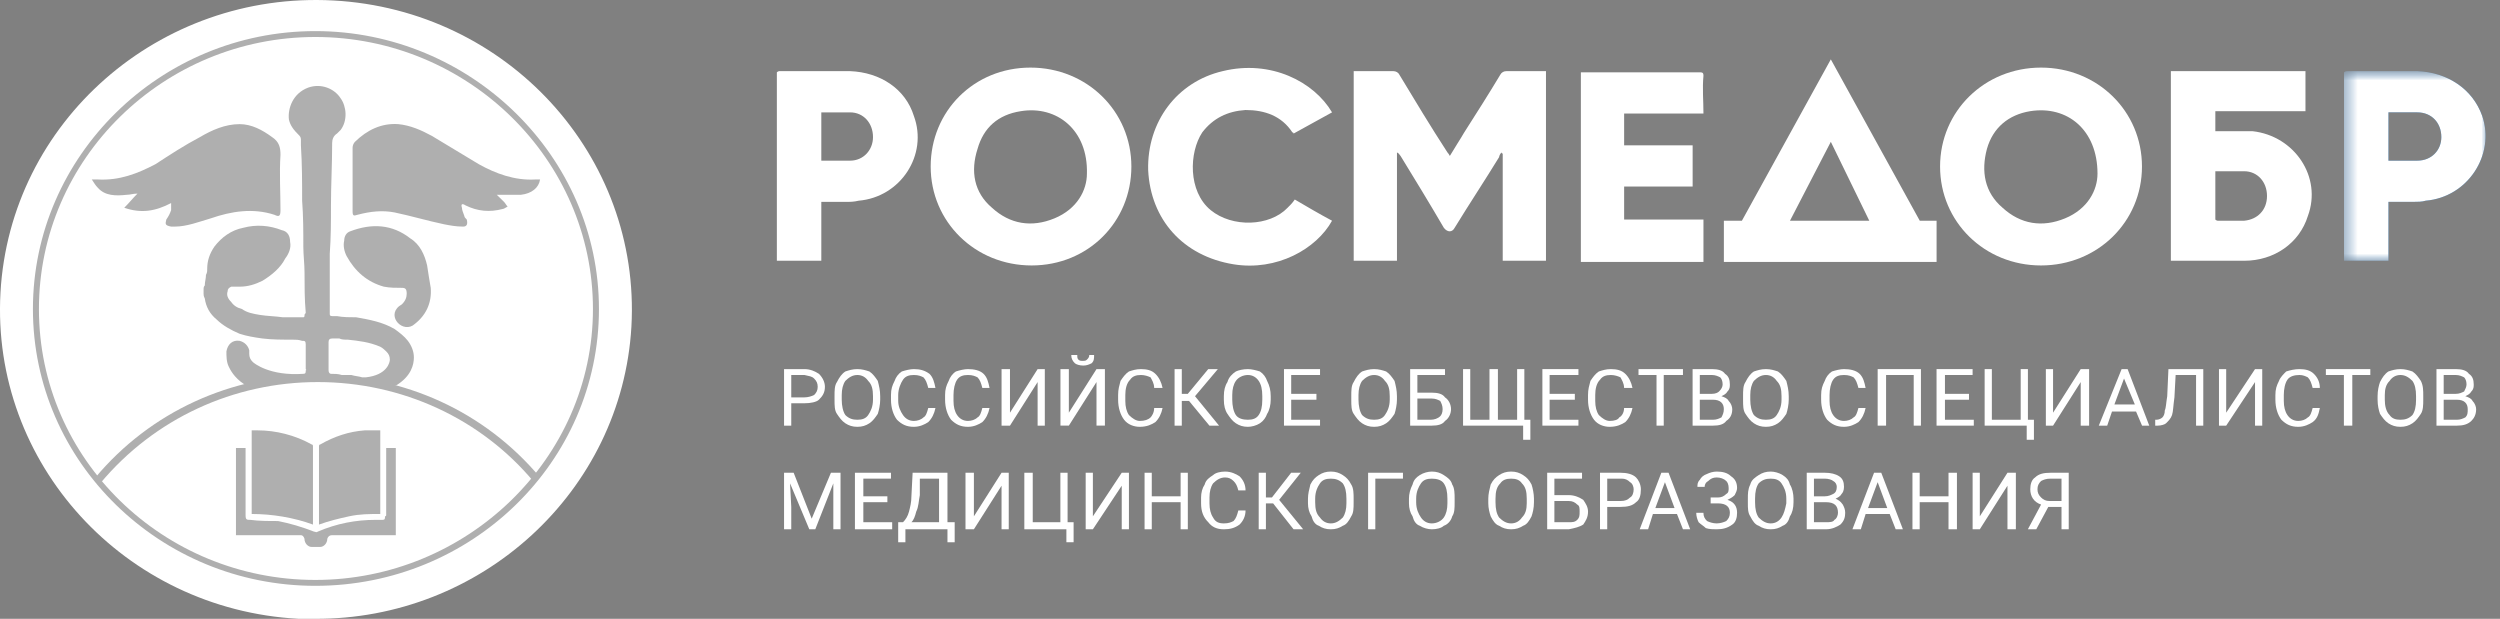 <?xml version="1.0" encoding="UTF-8"?> <svg xmlns="http://www.w3.org/2000/svg" width="202" height="50" viewBox="0 0 202 50" fill="none"><rect x="0" y="0" width="202" height="50" fill="#808080" stroke="none"/><path d="M51.018 26.399C50.242 39.722 38.88 50.094 25.383 49.999H24.121C10.041 49.238 -0.737 37.438 0.039 23.639C0.816 9.841 12.857 -0.723 26.937 0.039C41.017 0.8 51.795 12.6 51.018 26.399Z" fill="white"></path><path d="M155.117 17.834L147.931 4.797L140.746 17.834H139.289V21.165H156.476V17.834H155.117ZM147.931 11.458L151.038 17.834H144.63L147.931 11.458Z" fill="white"></path><path d="M127.734 5.843V21.164H137.639V17.738H131.23V15.074H136.765V11.743H131.23V9.173H137.639C137.639 8.127 137.542 7.175 137.639 6.128C137.639 5.843 137.542 5.843 137.25 5.843H127.734Z" fill="white"></path><path d="M83.259 5.462C78.695 5.462 75.199 8.983 75.199 13.456C75.199 17.928 78.792 21.449 83.356 21.449C87.92 21.449 91.415 17.928 91.415 13.456C91.415 8.983 87.823 5.462 83.259 5.462ZM85.201 17.643C83.356 18.404 81.608 18.119 80.151 16.786C78.695 15.549 78.404 13.836 78.986 12.028C79.472 10.315 80.637 9.268 82.482 8.983C85.395 8.507 87.92 10.506 87.823 14.027C87.823 15.359 87.046 16.881 85.201 17.643Z" fill="white"></path><path d="M124.624 5.749H121.711C121.517 5.749 121.323 5.844 121.225 6.035C120.254 7.652 119.283 9.175 118.312 10.697C117.924 11.364 117.536 11.935 117.147 12.601C117.05 12.41 116.953 12.315 116.953 12.315C115.593 10.222 114.331 8.128 113.069 6.035C112.972 5.844 112.777 5.749 112.583 5.749H109.379V21.07H112.875V12.315C113.069 12.41 113.069 12.506 113.166 12.601C114.331 14.504 115.496 16.407 116.662 18.406C116.953 18.786 117.341 18.786 117.536 18.406C118.701 16.503 119.963 14.599 121.128 12.696C121.128 12.601 121.225 12.41 121.323 12.315C121.323 12.315 121.323 12.41 121.42 12.41V21.07H124.915V5.749H124.624Z" fill="white"></path><path d="M100.638 8.889C102.191 8.889 103.551 9.364 104.425 10.697C104.522 10.697 104.522 10.792 104.522 10.792C105.59 10.221 106.561 9.65 107.629 9.079C106.172 6.605 102.677 4.797 98.793 5.748C95.103 6.605 92.675 9.84 92.772 13.742C92.966 17.739 95.588 20.689 99.667 21.355C103.162 21.926 106.367 20.118 107.629 17.834C106.561 17.263 105.59 16.692 104.619 16.121C104.425 16.407 104.23 16.597 104.036 16.787C102.58 18.31 99.57 18.405 97.822 16.977C95.977 15.455 96.074 12.315 97.142 10.697C98.016 9.555 99.181 8.984 100.638 8.889Z" fill="white"></path><path d="M73.839 9.365C73.159 7.176 71.12 5.844 68.693 5.749H62.964C62.964 5.749 62.867 5.749 62.77 5.844V21.07H66.362V16.312H68.304C68.693 16.312 68.984 16.312 69.373 16.217C72.771 15.931 75.004 12.506 73.839 9.365ZM68.693 12.981H66.362V9.08H68.693C69.761 9.08 70.538 9.936 70.538 11.078C70.538 12.125 69.761 12.981 68.693 12.981Z" fill="white"></path><mask id="mask0_180_1132" style="mask-type:luminance" maskUnits="userSpaceOnUse" x="189" y="5" width="13" height="17"><path d="M201.047 5.748H189.395V21.165H201.047V5.748Z" fill="white"></path></mask><g mask="url(#mask0_180_1132)"><path d="M192.987 16.311V21.069H189.395V5.843C189.492 5.748 189.589 5.748 189.686 5.748H195.318C197.745 5.843 199.784 7.175 200.561 9.364C201.629 12.505 199.396 15.931 195.998 16.216C195.706 16.311 195.318 16.311 195.026 16.311H192.987ZM192.987 12.98H195.318C196.483 12.98 197.26 12.124 197.26 11.077C197.26 9.935 196.483 9.079 195.318 9.079H192.987V12.98Z" fill="#0E579C"></path></g><path d="M164.914 5.462C160.351 5.462 156.758 8.983 156.758 13.456C156.758 17.928 160.351 21.449 164.914 21.449C169.478 21.449 173.071 17.928 173.071 13.456C173.071 8.983 169.478 5.462 164.914 5.462ZM166.856 17.643C165.012 18.404 163.264 18.119 161.807 16.786C160.351 15.549 160.059 13.836 160.545 12.028C161.03 10.315 162.293 9.268 164.04 8.983C167.051 8.507 169.478 10.506 169.478 14.027C169.478 15.359 168.701 16.881 166.856 17.643Z" fill="white"></path><mask id="mask1_180_1132" style="mask-type:luminance" maskUnits="userSpaceOnUse" x="189" y="5" width="13" height="17"><path d="M201.047 5.748H189.395V21.165H201.047V5.748Z" fill="white"></path></mask><g mask="url(#mask1_180_1132)"><path d="M200.561 9.364C199.784 7.175 197.745 5.843 195.318 5.748H189.686C189.589 5.748 189.492 5.748 189.395 5.843V21.069H192.987V16.311H195.026C195.318 16.311 195.706 16.311 195.998 16.216C199.396 15.931 201.629 12.505 200.561 9.364ZM195.318 12.98H192.987V9.079H195.318C196.483 9.079 197.26 9.935 197.26 11.077C197.26 12.124 196.483 12.98 195.318 12.98Z" fill="white"></path></g><path d="M182.009 10.601H178.999V8.984H186.282V5.748H175.406V21.069H181.33C183.757 21.069 185.796 19.642 186.476 17.453C187.641 14.313 185.408 10.982 182.009 10.601ZM181.33 17.834H179.193C179.096 17.834 178.999 17.739 178.999 17.739V13.837H181.33C182.398 13.837 183.174 14.693 183.174 15.835C183.174 16.977 182.398 17.739 181.33 17.834Z" fill="white"></path><path d="M63.934 32.584V34.392H63.352V29.824H65.002C65.488 29.824 65.876 30.015 66.168 30.205C66.459 30.49 66.653 30.871 66.653 31.252C66.653 31.727 66.459 32.013 66.168 32.298C65.973 32.489 65.488 32.584 65.002 32.584H63.934ZM63.934 32.108H65.002C65.294 32.108 65.585 32.013 65.779 31.918C65.973 31.727 66.07 31.537 66.07 31.252C66.07 30.966 65.973 30.776 65.779 30.585C65.585 30.395 65.391 30.395 65.002 30.3H63.934V32.108Z" fill="white"></path><path d="M71.12 32.298C71.12 32.679 71.022 33.155 70.925 33.44C70.731 33.726 70.537 34.011 70.246 34.202C69.954 34.392 69.663 34.487 69.275 34.487C68.886 34.487 68.595 34.392 68.304 34.202C68.012 34.011 67.818 33.726 67.624 33.44C67.43 33.155 67.43 32.774 67.43 32.298V32.013C67.43 31.537 67.43 31.157 67.624 30.871C67.818 30.49 68.012 30.205 68.304 30.015C68.595 29.919 68.886 29.824 69.275 29.824C69.663 29.824 69.954 29.919 70.246 30.015C70.537 30.205 70.731 30.49 70.925 30.776C71.022 31.157 71.12 31.537 71.12 32.013V32.298ZM70.537 32.013C70.537 31.442 70.44 31.061 70.149 30.776C69.954 30.49 69.663 30.3 69.275 30.3C68.886 30.3 68.595 30.49 68.304 30.776C68.109 31.061 68.012 31.442 68.012 31.918V32.298C68.012 32.774 68.109 33.25 68.304 33.536C68.595 33.821 68.886 33.916 69.275 33.916C69.663 33.916 69.954 33.821 70.149 33.536C70.343 33.25 70.537 32.869 70.537 32.298V32.013Z" fill="white"></path><path d="M75.585 32.965C75.488 33.44 75.294 33.821 75.002 34.107C74.711 34.297 74.323 34.487 73.837 34.487C73.254 34.487 72.866 34.297 72.478 33.916C72.186 33.536 71.992 32.965 71.992 32.298V31.918C71.992 31.442 72.089 31.157 72.284 30.776C72.381 30.49 72.575 30.205 72.866 30.015C73.157 29.919 73.546 29.824 73.837 29.824C74.323 29.824 74.711 29.919 75.1 30.205C75.391 30.49 75.488 30.871 75.585 31.347H75.002C74.905 30.966 74.808 30.681 74.614 30.49C74.42 30.395 74.225 30.3 73.837 30.3C73.449 30.3 73.157 30.395 72.963 30.681C72.769 30.966 72.575 31.442 72.575 31.918V32.394C72.575 32.87 72.769 33.25 72.963 33.536C73.157 33.821 73.449 34.011 73.837 34.011C74.128 34.011 74.42 33.916 74.614 33.726C74.808 33.631 74.905 33.345 75.002 32.965H75.585Z" fill="white"></path><path d="M79.956 32.965C79.859 33.44 79.665 33.821 79.373 34.107C79.082 34.297 78.694 34.487 78.208 34.487C77.626 34.487 77.237 34.297 76.849 33.916C76.558 33.536 76.363 32.965 76.363 32.298V31.918C76.363 31.442 76.46 31.157 76.655 30.776C76.752 30.49 76.946 30.205 77.237 30.015C77.528 29.919 77.917 29.824 78.208 29.824C78.694 29.824 79.179 29.919 79.471 30.205C79.762 30.49 79.859 30.871 79.956 31.347H79.373C79.276 30.966 79.179 30.681 78.985 30.49C78.791 30.395 78.597 30.3 78.208 30.3C77.82 30.3 77.528 30.395 77.334 30.681C77.14 30.966 77.043 31.442 77.043 31.918V32.394C77.043 32.87 77.14 33.25 77.334 33.536C77.528 33.821 77.82 34.011 78.208 34.011C78.499 34.011 78.791 33.916 78.985 33.726C79.179 33.631 79.276 33.345 79.373 32.965H79.956Z" fill="white"></path><path d="M83.839 29.824H84.421V34.392H83.839V30.871L81.606 34.392H80.926V29.824H81.606V33.345L83.839 29.824Z" fill="white"></path><path d="M88.597 29.824H89.276V34.391H88.597V30.87L86.363 34.391H85.684V29.824H86.363V33.345L88.597 29.824ZM88.403 28.682C88.403 28.967 88.403 29.157 88.208 29.348C88.014 29.443 87.82 29.538 87.528 29.538C87.237 29.538 86.946 29.443 86.849 29.348C86.655 29.157 86.558 28.967 86.558 28.682H87.043C87.043 28.872 87.043 28.967 87.14 29.062C87.237 29.157 87.334 29.157 87.528 29.157C87.626 29.157 87.723 29.157 87.82 29.062C87.917 28.967 88.014 28.872 88.014 28.682H88.403Z" fill="white"></path><path d="M93.936 32.965C93.839 33.44 93.645 33.821 93.354 34.107C93.063 34.297 92.674 34.487 92.092 34.487C91.606 34.487 91.121 34.297 90.829 33.916C90.538 33.536 90.344 32.965 90.344 32.298V31.918C90.344 31.442 90.441 31.157 90.538 30.776C90.732 30.49 90.926 30.205 91.218 30.015C91.509 29.919 91.8 29.824 92.189 29.824C92.674 29.824 93.063 29.919 93.354 30.205C93.645 30.49 93.839 30.871 93.936 31.347H93.257C93.257 30.966 93.063 30.681 92.966 30.49C92.771 30.395 92.48 30.3 92.189 30.3C91.8 30.3 91.509 30.395 91.315 30.681C91.023 30.966 90.926 31.442 90.926 31.918V32.394C90.926 32.87 91.023 33.25 91.218 33.536C91.509 33.821 91.8 34.011 92.092 34.011C92.48 34.011 92.771 33.916 92.966 33.726C93.063 33.631 93.257 33.345 93.257 32.965H93.936Z" fill="white"></path><path d="M96.072 32.394H95.489V34.392H94.906V29.824H95.489V31.823H95.974L97.625 29.824H98.402L96.557 32.013L98.499 34.392H97.722L96.072 32.394Z" fill="white"></path><path d="M102.674 32.298C102.674 32.679 102.577 33.155 102.382 33.44C102.285 33.726 102.091 34.011 101.8 34.202C101.508 34.392 101.12 34.487 100.829 34.487C100.44 34.487 100.149 34.392 99.858 34.202C99.566 34.011 99.372 33.726 99.178 33.44C98.984 33.155 98.887 32.774 98.887 32.298V32.013C98.887 31.537 98.984 31.157 99.178 30.871C99.275 30.49 99.566 30.205 99.858 30.015C100.052 29.919 100.44 29.824 100.829 29.824C101.12 29.824 101.508 29.919 101.8 30.015C102.091 30.205 102.285 30.49 102.382 30.776C102.577 31.157 102.674 31.537 102.674 32.013V32.298ZM101.994 32.013C101.994 31.442 101.897 31.061 101.703 30.776C101.508 30.49 101.217 30.3 100.829 30.3C100.44 30.3 100.052 30.49 99.858 30.776C99.663 31.061 99.566 31.442 99.566 31.918V32.298C99.566 32.774 99.663 33.25 99.858 33.536C100.052 33.821 100.44 33.916 100.829 33.916C101.217 33.916 101.508 33.821 101.703 33.536C101.897 33.25 101.994 32.869 101.994 32.298V32.013Z" fill="white"></path><path d="M106.368 32.298H104.329V33.916H106.659V34.392H103.746V29.824H106.659V30.3H104.329V31.823H106.368V32.298Z" fill="white"></path><path d="M112.873 32.298C112.873 32.679 112.776 33.155 112.679 33.44C112.485 33.726 112.291 34.011 112 34.202C111.708 34.392 111.417 34.487 111.029 34.487C110.64 34.487 110.349 34.392 110.058 34.202C109.766 34.011 109.572 33.726 109.378 33.44C109.184 33.155 109.184 32.774 109.184 32.298V32.013C109.184 31.537 109.184 31.157 109.378 30.871C109.572 30.49 109.766 30.205 110.058 30.015C110.349 29.919 110.64 29.824 111.029 29.824C111.417 29.824 111.708 29.919 112 30.015C112.291 30.205 112.485 30.49 112.679 30.776C112.776 31.157 112.873 31.537 112.873 32.013V32.298ZM112.291 32.013C112.291 31.442 112.194 31.061 111.902 30.776C111.708 30.49 111.417 30.3 111.029 30.3C110.64 30.3 110.349 30.49 110.058 30.776C109.863 31.061 109.766 31.442 109.766 31.918V32.298C109.766 32.774 109.863 33.25 110.058 33.536C110.349 33.821 110.64 33.916 111.029 33.916C111.417 33.916 111.708 33.821 111.902 33.536C112.097 33.25 112.291 32.869 112.291 32.298V32.013Z" fill="white"></path><path d="M116.757 30.3H114.524V31.727H115.689C116.175 31.727 116.563 31.823 116.757 32.108C117.049 32.298 117.243 32.679 117.243 33.06C117.243 33.44 117.049 33.821 116.757 34.011C116.563 34.297 116.175 34.392 115.689 34.392H113.941V29.824H116.757V30.3ZM114.524 32.203V33.916H115.592C115.883 33.916 116.175 33.821 116.369 33.631C116.466 33.536 116.563 33.345 116.563 33.06C116.563 32.774 116.466 32.584 116.369 32.394C116.175 32.298 115.981 32.203 115.689 32.203H114.524Z" fill="white"></path><path d="M118.797 29.824V33.916H120.351V29.824H121.031V33.916H122.584V29.824H123.167V33.916H123.653V35.534H123.07V34.392H118.215V29.824H118.797Z" fill="white"></path><path d="M127.247 32.298H125.208V33.916H127.538V34.392H124.625V29.824H127.538V30.3H125.208V31.823H127.247V32.298Z" fill="white"></path><path d="M131.905 32.965C131.808 33.44 131.614 33.821 131.323 34.107C131.031 34.297 130.643 34.487 130.06 34.487C129.575 34.487 129.089 34.297 128.798 33.916C128.507 33.536 128.312 32.965 128.312 32.298V31.918C128.312 31.442 128.41 31.157 128.507 30.776C128.701 30.49 128.895 30.205 129.186 30.015C129.478 29.919 129.769 29.824 130.157 29.824C130.643 29.824 131.031 29.919 131.323 30.205C131.614 30.49 131.808 30.871 131.905 31.347H131.226C131.226 30.966 131.031 30.681 130.934 30.49C130.74 30.395 130.449 30.3 130.157 30.3C129.769 30.3 129.478 30.395 129.284 30.681C128.992 30.966 128.895 31.442 128.895 31.918V32.394C128.895 32.87 128.992 33.25 129.186 33.536C129.478 33.821 129.769 34.011 130.06 34.011C130.449 34.011 130.74 33.916 130.837 33.726C131.031 33.631 131.226 33.345 131.226 32.965H131.905Z" fill="white"></path><path d="M135.983 30.3H134.43V34.392H133.847V30.3H132.391V29.824H135.983V30.3Z" fill="white"></path><path d="M136.762 34.392V29.824H138.315C138.801 29.824 139.189 29.919 139.383 30.205C139.675 30.395 139.772 30.681 139.772 31.061C139.772 31.252 139.772 31.442 139.578 31.632C139.481 31.823 139.286 31.918 139.092 32.013C139.383 32.108 139.578 32.203 139.675 32.394C139.869 32.584 139.966 32.87 139.966 33.06C139.966 33.536 139.772 33.821 139.481 34.011C139.286 34.297 138.898 34.392 138.412 34.392H136.762ZM137.344 31.823H138.315C138.607 31.823 138.801 31.727 138.898 31.632C139.092 31.442 139.189 31.252 139.189 31.061C139.189 30.776 139.092 30.585 138.995 30.49C138.801 30.395 138.607 30.3 138.315 30.3H137.344V31.823ZM137.344 32.298V33.916H138.412C138.704 33.916 138.898 33.821 139.092 33.726C139.189 33.536 139.286 33.345 139.286 33.06C139.286 32.584 138.995 32.298 138.412 32.298H137.344Z" fill="white"></path><path d="M144.53 32.298C144.53 32.679 144.433 33.155 144.336 33.44C144.141 33.726 143.947 34.011 143.656 34.202C143.365 34.392 143.073 34.487 142.685 34.487C142.296 34.487 142.005 34.392 141.714 34.202C141.422 34.011 141.228 33.726 141.034 33.44C140.84 33.155 140.84 32.774 140.84 32.298V32.013C140.84 31.537 140.84 31.157 141.034 30.871C141.228 30.49 141.422 30.205 141.714 30.015C142.005 29.919 142.296 29.824 142.685 29.824C143.073 29.824 143.365 29.919 143.656 30.015C143.947 30.205 144.141 30.49 144.336 30.776C144.433 31.157 144.53 31.537 144.53 32.013V32.298ZM143.947 32.013C143.947 31.442 143.85 31.061 143.559 30.776C143.365 30.49 143.073 30.3 142.685 30.3C142.296 30.3 142.005 30.49 141.714 30.776C141.52 31.061 141.422 31.442 141.422 31.918V32.298C141.422 32.774 141.52 33.25 141.714 33.536C142.005 33.821 142.296 33.916 142.685 33.916C143.073 33.916 143.365 33.821 143.559 33.536C143.753 33.25 143.947 32.869 143.947 32.298V32.013Z" fill="white"></path><path d="M150.741 32.965C150.644 33.44 150.45 33.821 150.159 34.107C149.867 34.297 149.479 34.487 148.993 34.487C148.411 34.487 148.022 34.297 147.634 33.916C147.343 33.536 147.148 32.965 147.148 32.298V31.918C147.148 31.442 147.246 31.157 147.44 30.776C147.537 30.49 147.731 30.205 148.022 30.015C148.314 29.919 148.702 29.824 148.993 29.824C149.479 29.824 149.964 29.919 150.256 30.205C150.547 30.49 150.644 30.871 150.741 31.347H150.159C150.062 30.966 149.964 30.681 149.77 30.49C149.576 30.395 149.382 30.3 148.993 30.3C148.605 30.3 148.314 30.395 148.119 30.681C147.925 30.966 147.828 31.442 147.828 31.918V32.394C147.828 32.87 147.925 33.25 148.119 33.536C148.314 33.821 148.605 34.011 148.993 34.011C149.285 34.011 149.576 33.916 149.77 33.726C149.964 33.631 150.062 33.345 150.159 32.965H150.741Z" fill="white"></path><path d="M155.211 34.392H154.628V30.3H152.395V34.392H151.715V29.824H155.211V34.392Z" fill="white"></path><path d="M159.094 32.298H157.152V33.916H159.483V34.392H156.473V29.824H159.386V30.3H157.152V31.823H159.094V32.298Z" fill="white"></path><path d="M160.359 29.824H160.942V33.916H163.272V29.824H163.855V33.916H164.341V35.534H163.758V34.392H160.359V29.824Z" fill="white"></path><path d="M168.121 29.824H168.8V34.392H168.121V30.871L165.887 34.392H165.305V29.824H165.887V33.345L168.121 29.824Z" fill="white"></path><path d="M172.592 33.25H170.65L170.262 34.392H169.582L171.427 29.824H171.912L173.66 34.392H173.078L172.592 33.25ZM170.844 32.679H172.495L171.621 30.585L170.844 32.679Z" fill="white"></path><path d="M178.025 29.824V34.392H177.442V30.3H175.791L175.694 32.108C175.597 32.774 175.597 33.25 175.5 33.536C175.403 33.821 175.209 34.011 175.015 34.202C174.917 34.297 174.626 34.392 174.335 34.392H174.141V33.916H174.238C174.432 33.916 174.626 33.821 174.723 33.726C174.82 33.631 174.917 33.44 174.917 33.155C175.015 32.965 175.015 32.584 175.112 32.013L175.209 29.824H178.025Z" fill="white"></path><path d="M182.206 29.824H182.789V34.392H182.206V30.871L179.876 34.392H179.293V29.824H179.876V33.345L182.206 29.824Z" fill="white"></path><path d="M187.444 32.965C187.347 33.44 187.25 33.821 186.862 34.107C186.57 34.297 186.182 34.487 185.697 34.487C185.114 34.487 184.725 34.297 184.337 33.916C184.046 33.536 183.852 32.965 183.852 32.298V31.918C183.852 31.442 183.949 31.157 184.143 30.776C184.24 30.49 184.531 30.205 184.725 30.015C185.017 29.919 185.405 29.824 185.794 29.824C186.279 29.824 186.668 29.919 186.959 30.205C187.25 30.49 187.444 30.871 187.444 31.347H186.862C186.765 30.966 186.668 30.681 186.473 30.49C186.279 30.395 186.085 30.3 185.794 30.3C185.405 30.3 185.017 30.395 184.823 30.681C184.628 30.966 184.531 31.442 184.531 31.918V32.394C184.531 32.87 184.628 33.25 184.823 33.536C185.017 33.821 185.308 34.011 185.697 34.011C185.988 34.011 186.279 33.916 186.473 33.726C186.668 33.631 186.765 33.345 186.862 32.965H187.444Z" fill="white"></path><path d="M191.522 30.3H190.066V34.392H189.386V30.3H187.93V29.824H191.522V30.3Z" fill="white"></path><path d="M195.799 32.298C195.799 32.679 195.799 33.155 195.605 33.44C195.411 33.726 195.217 34.011 194.925 34.202C194.634 34.392 194.343 34.487 193.954 34.487C193.566 34.487 193.275 34.392 192.983 34.202C192.692 34.011 192.498 33.726 192.304 33.44C192.206 33.155 192.109 32.774 192.109 32.298V32.013C192.109 31.537 192.206 31.157 192.304 30.871C192.498 30.49 192.692 30.205 192.983 30.015C193.275 29.919 193.566 29.824 193.954 29.824C194.343 29.824 194.634 29.919 194.925 30.015C195.217 30.205 195.411 30.49 195.605 30.776C195.799 31.157 195.799 31.537 195.799 32.013V32.298ZM195.217 32.013C195.217 31.442 195.12 31.061 194.925 30.776C194.634 30.49 194.343 30.3 193.954 30.3C193.566 30.3 193.275 30.49 193.08 30.776C192.789 31.061 192.692 31.442 192.692 31.918V32.298C192.692 32.774 192.789 33.25 193.08 33.536C193.275 33.821 193.566 33.916 193.954 33.916C194.343 33.916 194.634 33.821 194.925 33.536C195.12 33.25 195.217 32.869 195.217 32.298V32.013Z" fill="white"></path><path d="M196.867 34.392V29.824H198.421C198.906 29.824 199.295 29.919 199.489 30.205C199.78 30.395 199.877 30.681 199.877 31.061C199.877 31.252 199.877 31.442 199.683 31.632C199.586 31.823 199.392 31.918 199.198 32.013C199.489 32.108 199.683 32.203 199.78 32.394C199.974 32.584 200.072 32.87 200.072 33.06C200.072 33.536 199.877 33.821 199.683 34.011C199.392 34.297 199.003 34.392 198.518 34.392H196.867ZM197.45 31.823H198.421C198.712 31.823 198.906 31.727 199.101 31.632C199.198 31.442 199.295 31.252 199.295 31.061C199.295 30.776 199.198 30.585 199.101 30.49C198.906 30.395 198.712 30.3 198.421 30.3H197.45V31.823ZM197.45 32.298V33.916H198.518C198.809 33.916 199.003 33.821 199.198 33.726C199.392 33.536 199.392 33.345 199.392 33.06C199.392 32.584 199.101 32.298 198.518 32.298H197.45Z" fill="white"></path><path d="M64.128 38.198L65.585 41.91L67.139 38.198H67.915V42.766H67.333V40.958V39.055L65.876 42.766H65.391L63.837 39.055L63.934 40.958V42.766H63.352V38.198H64.128Z" fill="white"></path><path d="M71.7 40.577H69.758V42.195H72.088V42.766H69.078V38.198H71.991V38.674H69.758V40.102H71.7V40.577Z" fill="white"></path><path d="M77.138 43.813H76.555V42.766H73.157V43.813H72.574V42.195H72.963C73.157 42.005 73.351 41.719 73.448 41.339C73.545 40.958 73.642 40.577 73.642 40.102L73.74 38.198H76.555V42.195H77.138V43.813ZM73.642 42.195H75.876V38.674H74.322V40.006C74.225 40.482 74.225 40.958 74.031 41.339C73.934 41.719 73.837 42.005 73.642 42.195Z" fill="white"></path><path d="M80.925 38.198H81.507V42.766H80.925V39.245L78.691 42.766H78.012V38.198H78.691V41.719L80.925 38.198Z" fill="white"></path><path d="M82.766 38.198H83.445V42.195H85.679V38.198H86.261V42.195H86.747V43.813H86.164V42.766H82.766V38.198Z" fill="white"></path><path d="M90.636 38.198H91.218V42.766H90.636V39.245L88.305 42.766H87.723V38.198H88.305V41.719L90.636 38.198Z" fill="white"></path><path d="M95.976 42.766H95.394V40.577H93.063V42.766H92.481V38.198H93.063V40.102H95.394V38.198H95.976V42.766Z" fill="white"></path><path d="M100.64 41.244C100.64 41.72 100.445 42.1 100.154 42.386C99.766 42.671 99.377 42.767 98.892 42.767C98.309 42.767 97.921 42.576 97.629 42.196C97.241 41.815 97.047 41.339 97.047 40.673V40.197C97.047 39.816 97.144 39.436 97.338 39.15C97.435 38.77 97.727 38.579 98.018 38.389C98.212 38.199 98.6 38.103 98.989 38.103C99.474 38.103 99.863 38.294 100.154 38.484C100.445 38.77 100.64 39.15 100.64 39.626H100.057C99.96 39.245 99.863 39.055 99.669 38.865C99.474 38.675 99.28 38.579 98.989 38.579C98.6 38.579 98.309 38.77 98.018 39.055C97.824 39.341 97.727 39.721 97.727 40.197V40.673C97.727 41.149 97.824 41.529 98.018 41.815C98.212 42.196 98.503 42.291 98.892 42.291C99.28 42.291 99.474 42.196 99.669 42.1C99.863 41.91 99.96 41.624 100.057 41.244H100.64Z" fill="white"></path><path d="M102.868 40.672H102.286V42.766H101.703V38.198H102.286V40.197H102.771L104.325 38.198H105.102L103.354 40.387L105.296 42.766H104.519L102.868 40.672Z" fill="white"></path><path d="M109.373 40.578C109.373 41.054 109.373 41.434 109.179 41.72C108.985 42.1 108.791 42.386 108.5 42.481C108.208 42.671 107.917 42.767 107.529 42.767C107.14 42.767 106.849 42.671 106.558 42.481C106.266 42.386 106.072 42.1 105.975 41.72C105.781 41.434 105.684 41.054 105.684 40.673V40.292C105.684 39.912 105.781 39.531 105.878 39.15C106.072 38.77 106.266 38.579 106.558 38.389C106.849 38.199 107.14 38.103 107.529 38.103C107.917 38.103 108.208 38.199 108.5 38.389C108.791 38.579 108.985 38.77 109.179 39.15C109.373 39.436 109.373 39.912 109.373 40.292V40.578ZM108.791 40.292C108.791 39.721 108.694 39.341 108.5 39.055C108.208 38.77 107.917 38.675 107.529 38.675C107.14 38.675 106.849 38.77 106.655 39.055C106.46 39.341 106.266 39.721 106.266 40.292V40.578C106.266 41.149 106.363 41.529 106.655 41.815C106.849 42.1 107.14 42.291 107.529 42.291C107.917 42.291 108.208 42.1 108.5 41.815C108.694 41.529 108.791 41.149 108.791 40.673V40.292Z" fill="white"></path><path d="M113.359 38.674H111.126V42.766H110.543V38.198H113.359V38.674Z" fill="white"></path><path d="M117.534 40.578C117.534 41.054 117.534 41.434 117.339 41.72C117.242 42.1 116.951 42.386 116.66 42.481C116.466 42.671 116.077 42.767 115.689 42.767C115.397 42.767 115.009 42.671 114.718 42.481C114.426 42.386 114.232 42.1 114.135 41.72C113.941 41.434 113.844 41.054 113.844 40.673V40.292C113.844 39.912 113.941 39.531 114.135 39.15C114.232 38.77 114.426 38.579 114.718 38.389C115.009 38.199 115.397 38.103 115.689 38.103C116.077 38.103 116.368 38.199 116.66 38.389C116.951 38.579 117.242 38.77 117.339 39.15C117.534 39.436 117.534 39.912 117.534 40.292V40.578ZM116.951 40.292C116.951 39.721 116.854 39.341 116.66 39.055C116.466 38.77 116.077 38.675 115.689 38.675C115.3 38.675 115.009 38.77 114.815 39.055C114.621 39.341 114.426 39.721 114.426 40.292V40.578C114.426 41.149 114.621 41.529 114.815 41.815C115.009 42.1 115.3 42.291 115.689 42.291C116.077 42.291 116.466 42.1 116.66 41.815C116.854 41.529 116.951 41.149 116.951 40.673V40.292Z" fill="white"></path><path d="M123.944 40.578C123.944 41.054 123.847 41.434 123.75 41.72C123.555 42.1 123.361 42.386 123.07 42.481C122.779 42.671 122.487 42.767 122.099 42.767C121.71 42.767 121.419 42.671 121.128 42.481C120.837 42.386 120.642 42.1 120.448 41.72C120.351 41.434 120.254 41.054 120.254 40.673V40.292C120.254 39.912 120.351 39.531 120.448 39.15C120.642 38.77 120.837 38.579 121.128 38.389C121.419 38.199 121.71 38.103 122.099 38.103C122.487 38.103 122.779 38.199 123.07 38.389C123.361 38.579 123.555 38.77 123.75 39.15C123.847 39.436 123.944 39.912 123.944 40.292V40.578ZM123.361 40.292C123.361 39.721 123.264 39.341 122.973 39.055C122.779 38.77 122.487 38.675 122.099 38.675C121.71 38.675 121.419 38.77 121.225 39.055C120.934 39.341 120.837 39.721 120.837 40.292V40.578C120.837 41.149 120.934 41.529 121.128 41.815C121.419 42.1 121.71 42.291 122.099 42.291C122.487 42.291 122.779 42.1 122.973 41.815C123.264 41.529 123.361 41.149 123.361 40.673V40.292Z" fill="white"></path><path d="M127.828 38.674H125.594V40.006H126.76C127.245 40.006 127.633 40.197 127.925 40.387C128.119 40.672 128.313 40.958 128.313 41.339C128.313 41.815 128.119 42.1 127.925 42.385C127.633 42.576 127.245 42.671 126.76 42.766H125.012V38.198H127.828V38.674ZM125.594 40.482V42.195H126.76C127.051 42.195 127.245 42.195 127.439 42.005C127.633 41.815 127.633 41.624 127.633 41.339C127.633 41.053 127.633 40.863 127.439 40.768C127.245 40.577 127.051 40.482 126.76 40.482H125.594Z" fill="white"></path><path d="M129.864 40.958V42.766H129.281V38.198H130.932C131.417 38.198 131.903 38.293 132.194 38.579C132.389 38.769 132.583 39.15 132.583 39.531C132.583 40.006 132.486 40.387 132.194 40.577C131.903 40.863 131.515 40.958 130.932 40.958H129.864ZM129.864 40.482H130.932C131.32 40.482 131.515 40.387 131.709 40.197C131.903 40.102 132 39.816 132 39.531C132 39.34 131.903 39.055 131.709 38.96C131.515 38.769 131.32 38.674 131.029 38.674H129.864V40.482Z" fill="white"></path><path d="M135.498 41.529H133.556L133.168 42.766H132.488L134.236 38.198H134.819L136.567 42.766H135.984L135.498 41.529ZM133.751 41.053H135.304L134.527 38.96L133.751 41.053Z" fill="white"></path><path d="M139.676 39.436C139.676 39.15 139.579 38.96 139.482 38.865C139.288 38.675 138.997 38.579 138.705 38.579C138.414 38.579 138.22 38.675 138.026 38.865C137.832 38.96 137.734 39.15 137.734 39.341H137.152C137.152 39.15 137.152 38.96 137.346 38.77C137.443 38.579 137.637 38.389 137.929 38.294C138.123 38.199 138.414 38.103 138.705 38.103C139.191 38.103 139.579 38.199 139.871 38.484C140.162 38.675 140.356 38.96 140.356 39.436C140.356 39.626 140.259 39.816 140.162 40.007C139.968 40.197 139.774 40.292 139.579 40.387C140.162 40.578 140.356 40.958 140.356 41.434C140.356 41.815 140.259 42.196 139.968 42.386C139.579 42.671 139.191 42.767 138.705 42.767C138.414 42.767 138.123 42.767 137.832 42.671C137.637 42.481 137.443 42.386 137.249 42.196C137.152 42.005 137.055 41.72 137.055 41.434H137.637C137.637 41.72 137.734 41.91 137.929 42.1C138.123 42.196 138.414 42.291 138.705 42.291C138.997 42.291 139.288 42.196 139.482 42.1C139.676 41.91 139.774 41.72 139.774 41.434C139.774 40.958 139.482 40.673 138.803 40.673H138.22V40.197H138.803C139.094 40.197 139.288 40.102 139.482 39.912C139.676 39.816 139.676 39.626 139.676 39.436Z" fill="white"></path><path d="M144.916 40.578C144.916 41.054 144.819 41.434 144.625 41.72C144.528 42.1 144.334 42.386 144.043 42.481C143.751 42.671 143.46 42.767 143.072 42.767C142.683 42.767 142.392 42.671 142.1 42.481C141.809 42.386 141.615 42.1 141.421 41.72C141.227 41.434 141.227 41.054 141.227 40.673V40.292C141.227 39.912 141.227 39.531 141.421 39.15C141.518 38.77 141.809 38.579 142.1 38.389C142.392 38.199 142.683 38.103 143.072 38.103C143.363 38.103 143.751 38.199 144.043 38.389C144.334 38.579 144.528 38.77 144.625 39.15C144.819 39.436 144.916 39.912 144.916 40.292V40.578ZM144.334 40.292C144.334 39.721 144.14 39.341 143.945 39.055C143.751 38.77 143.46 38.675 143.072 38.675C142.683 38.675 142.392 38.77 142.1 39.055C141.906 39.341 141.809 39.721 141.809 40.292V40.578C141.809 41.149 141.906 41.529 142.1 41.815C142.392 42.1 142.683 42.291 143.072 42.291C143.46 42.291 143.751 42.1 143.945 41.815C144.14 41.529 144.237 41.149 144.334 40.673V40.292Z" fill="white"></path><path d="M145.984 42.766V38.198H147.441C147.926 38.198 148.315 38.293 148.606 38.484C148.897 38.674 148.995 38.959 148.995 39.34C148.995 39.626 148.897 39.816 148.8 39.911C148.703 40.102 148.509 40.197 148.315 40.292C148.509 40.387 148.703 40.482 148.897 40.768C148.995 40.958 149.092 41.148 149.092 41.434C149.092 41.815 148.995 42.1 148.703 42.385C148.412 42.576 148.024 42.766 147.538 42.766H145.984ZM146.567 40.102H147.441C147.732 40.102 147.926 40.006 148.121 39.911C148.315 39.816 148.412 39.626 148.412 39.34C148.412 39.15 148.315 38.959 148.121 38.864C148.024 38.769 147.732 38.674 147.441 38.674H146.567V40.102ZM146.567 40.577V42.195H147.538C147.829 42.195 148.121 42.195 148.218 42.005C148.412 41.91 148.509 41.624 148.509 41.434C148.509 40.863 148.218 40.577 147.538 40.577H146.567Z" fill="white"></path><path d="M152.686 41.529H150.744L150.355 42.766H149.676L151.424 38.198H152.006L153.754 42.766H153.171L152.686 41.529ZM150.938 41.053H152.492L151.715 38.96L150.938 41.053Z" fill="white"></path><path d="M158.12 42.766H157.44V40.577H155.11V42.766H154.527V38.198H155.11V40.102H157.44V38.198H158.12V42.766Z" fill="white"></path><path d="M162.203 38.198H162.882V42.766H162.203V39.245L159.969 42.766H159.387V38.198H159.969V41.719L162.203 38.198Z" fill="white"></path><path d="M166.57 42.766V40.958H165.502L164.531 42.766H163.852L164.92 40.768C164.337 40.577 164.046 40.102 164.046 39.531C164.046 39.15 164.143 38.769 164.434 38.579C164.725 38.293 165.114 38.198 165.697 38.198H167.153V42.766H166.57ZM164.628 39.531C164.628 39.816 164.725 40.006 164.92 40.197C165.114 40.387 165.308 40.482 165.599 40.482H166.57V38.674H165.697C165.308 38.674 165.114 38.769 164.92 38.864C164.725 39.055 164.628 39.245 164.628 39.531Z" fill="white"></path><path d="M25.479 47.335C12.953 47.335 2.66 37.342 2.66 24.971C2.66 12.6 12.953 2.513 25.479 2.513C38.005 2.513 48.395 12.6 48.395 24.971C48.395 37.342 38.103 47.335 25.479 47.335ZM25.479 2.989C13.244 2.989 3.146 12.79 3.146 24.971C3.146 37.152 13.244 46.859 25.479 46.859C37.714 46.859 47.91 37.057 47.91 24.971C47.91 12.886 37.811 2.989 25.479 2.989Z" fill="#AFAFAF"></path><path d="M30.726 34.773H29.464C28.201 34.869 27.036 35.249 25.871 35.915C25.774 35.915 25.774 36.011 25.774 36.106V42.386C26.55 42.101 27.327 41.911 28.201 41.72C29.075 41.53 29.852 41.53 30.726 41.53V34.773ZM20.336 41.53C21.987 41.53 23.735 41.816 25.288 42.386V36.106C25.288 36.011 25.288 35.915 25.191 35.915C23.832 35.154 22.278 34.773 20.821 34.773H20.336V41.53Z" fill="#AFAFAF"></path><path d="M31.204 36.2V41.624C31.204 41.624 31.204 41.72 31.107 41.72C31.107 41.91 31.107 42.005 30.913 42.005H30.33C28.777 42.005 27.223 42.291 25.669 42.957C25.572 43.052 25.475 42.957 25.378 42.957C24.407 42.576 23.436 42.291 22.465 42.1C21.688 42.1 20.911 42.1 20.232 42.005C19.94 42.005 19.843 42.005 19.843 41.624V36.2H19.066V43.242H24.31C24.439 43.242 24.537 43.337 24.601 43.528C24.601 43.908 24.893 44.194 25.184 44.194H25.864C26.155 44.194 26.446 43.908 26.446 43.528C26.511 43.337 26.64 43.242 26.835 43.242H31.981V36.2H31.204Z" fill="#AFAFAF"></path><path d="M13.827 16.406V16.977C13.73 17.262 13.633 17.453 13.438 17.738C13.341 18.119 13.341 18.214 13.827 18.309H14.118C15.089 18.309 16.06 17.928 17.031 17.643C18.682 17.072 20.43 16.786 22.177 17.357C22.566 17.548 22.663 17.453 22.663 16.977C22.663 15.549 22.566 14.027 22.663 12.504C22.663 11.933 22.566 11.457 21.983 11.077C21.206 10.506 20.333 10.03 19.362 10.03C18.196 10.03 17.128 10.506 16.157 11.077C14.895 11.743 13.73 12.504 12.564 13.265C11.108 14.027 9.651 14.598 7.903 14.502H7.418C7.612 14.788 7.709 14.978 7.903 15.169C8.486 15.835 9.36 15.835 10.234 15.74C10.525 15.74 10.72 15.644 11.108 15.644C10.72 16.025 10.428 16.406 10.04 16.786C11.399 17.262 12.564 17.072 13.827 16.406ZM43.637 14.502H43.249C41.598 14.598 40.044 14.027 38.685 13.265C37.423 12.504 36.16 11.743 34.898 10.982C34.024 10.506 33.15 10.125 32.179 10.03C30.82 9.935 29.654 10.506 28.683 11.457C28.586 11.552 28.489 11.743 28.489 11.933V17.072C28.489 17.453 28.586 17.453 28.878 17.357C29.946 17.072 30.917 16.977 31.888 17.167C33.247 17.453 34.51 17.833 35.869 18.119C36.355 18.214 36.84 18.309 37.423 18.309C37.714 18.309 37.811 18.119 37.714 17.738C37.617 17.643 37.52 17.548 37.52 17.453C37.423 17.167 37.325 16.977 37.325 16.786C37.228 16.501 37.325 16.406 37.617 16.596C38.588 17.072 39.559 17.167 40.627 16.882C40.724 16.882 40.821 16.786 41.015 16.691C40.918 16.596 40.821 16.406 40.724 16.311C40.53 16.12 40.336 15.93 40.142 15.74H42.084C42.958 15.645 43.54 15.169 43.637 14.502Z" fill="#AFAFAF"></path><path d="M16.449 23.448C16.449 23.258 16.449 23.163 16.546 23.068C16.546 22.782 16.643 22.497 16.643 22.211C16.741 22.021 16.741 21.926 16.741 21.735C16.741 21.069 16.935 20.498 17.323 19.927C17.906 19.166 18.683 18.595 19.654 18.405C20.722 18.119 21.79 18.214 22.761 18.595C23.246 18.69 23.441 19.071 23.441 19.547C23.538 20.023 23.343 20.498 23.052 20.879C22.664 21.64 21.984 22.211 21.207 22.687C20.625 22.973 20.042 23.163 19.362 23.163H18.683C18.488 23.258 18.391 23.353 18.391 23.544C18.294 23.829 18.391 24.114 18.683 24.4C18.877 24.685 19.168 24.876 19.556 24.971C19.945 25.256 20.43 25.352 21.013 25.447C21.596 25.542 22.178 25.542 22.858 25.637H24.509C24.606 25.637 24.606 25.542 24.606 25.447C24.606 25.352 24.703 25.352 24.703 25.256C24.606 24.21 24.606 23.068 24.606 22.021C24.606 21.355 24.509 20.593 24.509 19.927C24.509 18.69 24.509 17.453 24.412 16.216C24.412 14.789 24.412 13.266 24.314 11.743V11.267C24.314 11.077 24.217 10.982 24.12 10.887C23.732 10.506 23.441 10.126 23.343 9.65C23.246 8.793 23.635 7.556 24.897 7.08C25.965 6.7 27.033 7.175 27.519 7.937C28.004 8.603 28.102 9.745 27.519 10.506C27.422 10.601 27.325 10.697 27.228 10.792C26.936 10.982 26.839 11.268 26.839 11.553C26.839 13.266 26.742 14.979 26.742 16.597C26.742 17.929 26.742 19.166 26.645 20.498V25.352C26.645 25.447 26.645 25.542 26.839 25.542H27.228C27.713 25.637 28.296 25.637 28.781 25.637C29.849 25.827 30.918 26.018 31.889 26.589C32.277 26.874 32.665 27.16 32.957 27.54C33.248 27.921 33.442 28.397 33.442 28.873C33.442 29.444 33.248 30.395 31.986 31.157C30.141 30.871 28.102 30.49 25.674 30.49C23.829 30.49 20.139 31.061 19.751 31.061C18.877 30.49 18.585 29.824 18.488 29.634C18.294 29.253 18.294 28.777 18.294 28.397C18.391 27.826 18.78 27.445 19.362 27.54C19.751 27.636 20.042 27.921 20.139 28.302V28.587C20.139 28.873 20.236 29.063 20.43 29.253C20.527 29.348 21.79 30.395 24.509 30.205C24.703 30.205 24.703 30.11 24.703 29.919C24.8 29.919 24.703 29.824 24.703 29.824V27.826C24.703 27.54 24.606 27.54 24.412 27.54C24.12 27.445 23.926 27.445 23.635 27.445C22.761 27.445 21.984 27.445 21.207 27.35C20.527 27.255 19.945 27.16 19.362 26.969C18.683 26.684 18.003 26.303 17.517 25.827C16.935 25.352 16.643 24.781 16.546 24.114C16.449 23.924 16.449 23.829 16.449 23.734V23.448ZM31.5 29.063C31.5 28.777 31.403 28.587 31.209 28.397C31.112 28.302 30.918 28.111 30.723 28.016C29.849 27.636 28.975 27.54 28.102 27.445C27.81 27.445 27.616 27.445 27.422 27.35H26.839C26.645 27.35 26.548 27.445 26.548 27.636V29.919C26.548 30.11 26.645 30.205 26.742 30.205C27.033 30.205 27.325 30.205 27.616 30.3H28.393C28.684 30.395 28.975 30.395 29.267 30.49H29.558C31.306 30.3 31.5 29.253 31.5 29.063Z" fill="#AFAFAF"></path><path d="M33.346 26.303C34.414 25.542 34.9 24.495 34.803 23.258C34.706 22.687 34.609 22.116 34.512 21.45C34.317 20.593 33.929 19.737 33.152 19.261C31.696 18.119 30.045 18.024 28.297 18.69C28.006 18.785 27.811 19.071 27.811 19.451C27.714 19.832 27.811 20.308 28.006 20.689C28.686 21.926 29.657 22.782 31.016 23.163C31.501 23.258 31.987 23.258 32.472 23.258C32.764 23.258 32.861 23.353 32.861 23.734C32.861 24.019 32.764 24.305 32.472 24.59C31.113 25.352 32.375 26.874 33.346 26.303Z" fill="#AFAFAF"></path><path d="M7.711 38.579C12.178 33.25 18.683 30.3 25.675 30.3C32.666 30.3 39.172 33.25 43.639 38.579L43.153 38.96C38.881 33.821 32.472 30.871 25.675 30.871C18.878 30.871 12.469 33.821 8.099 39.055C8.002 39.15 7.614 38.674 7.711 38.579Z" fill="#AFAFAF"></path></svg> 